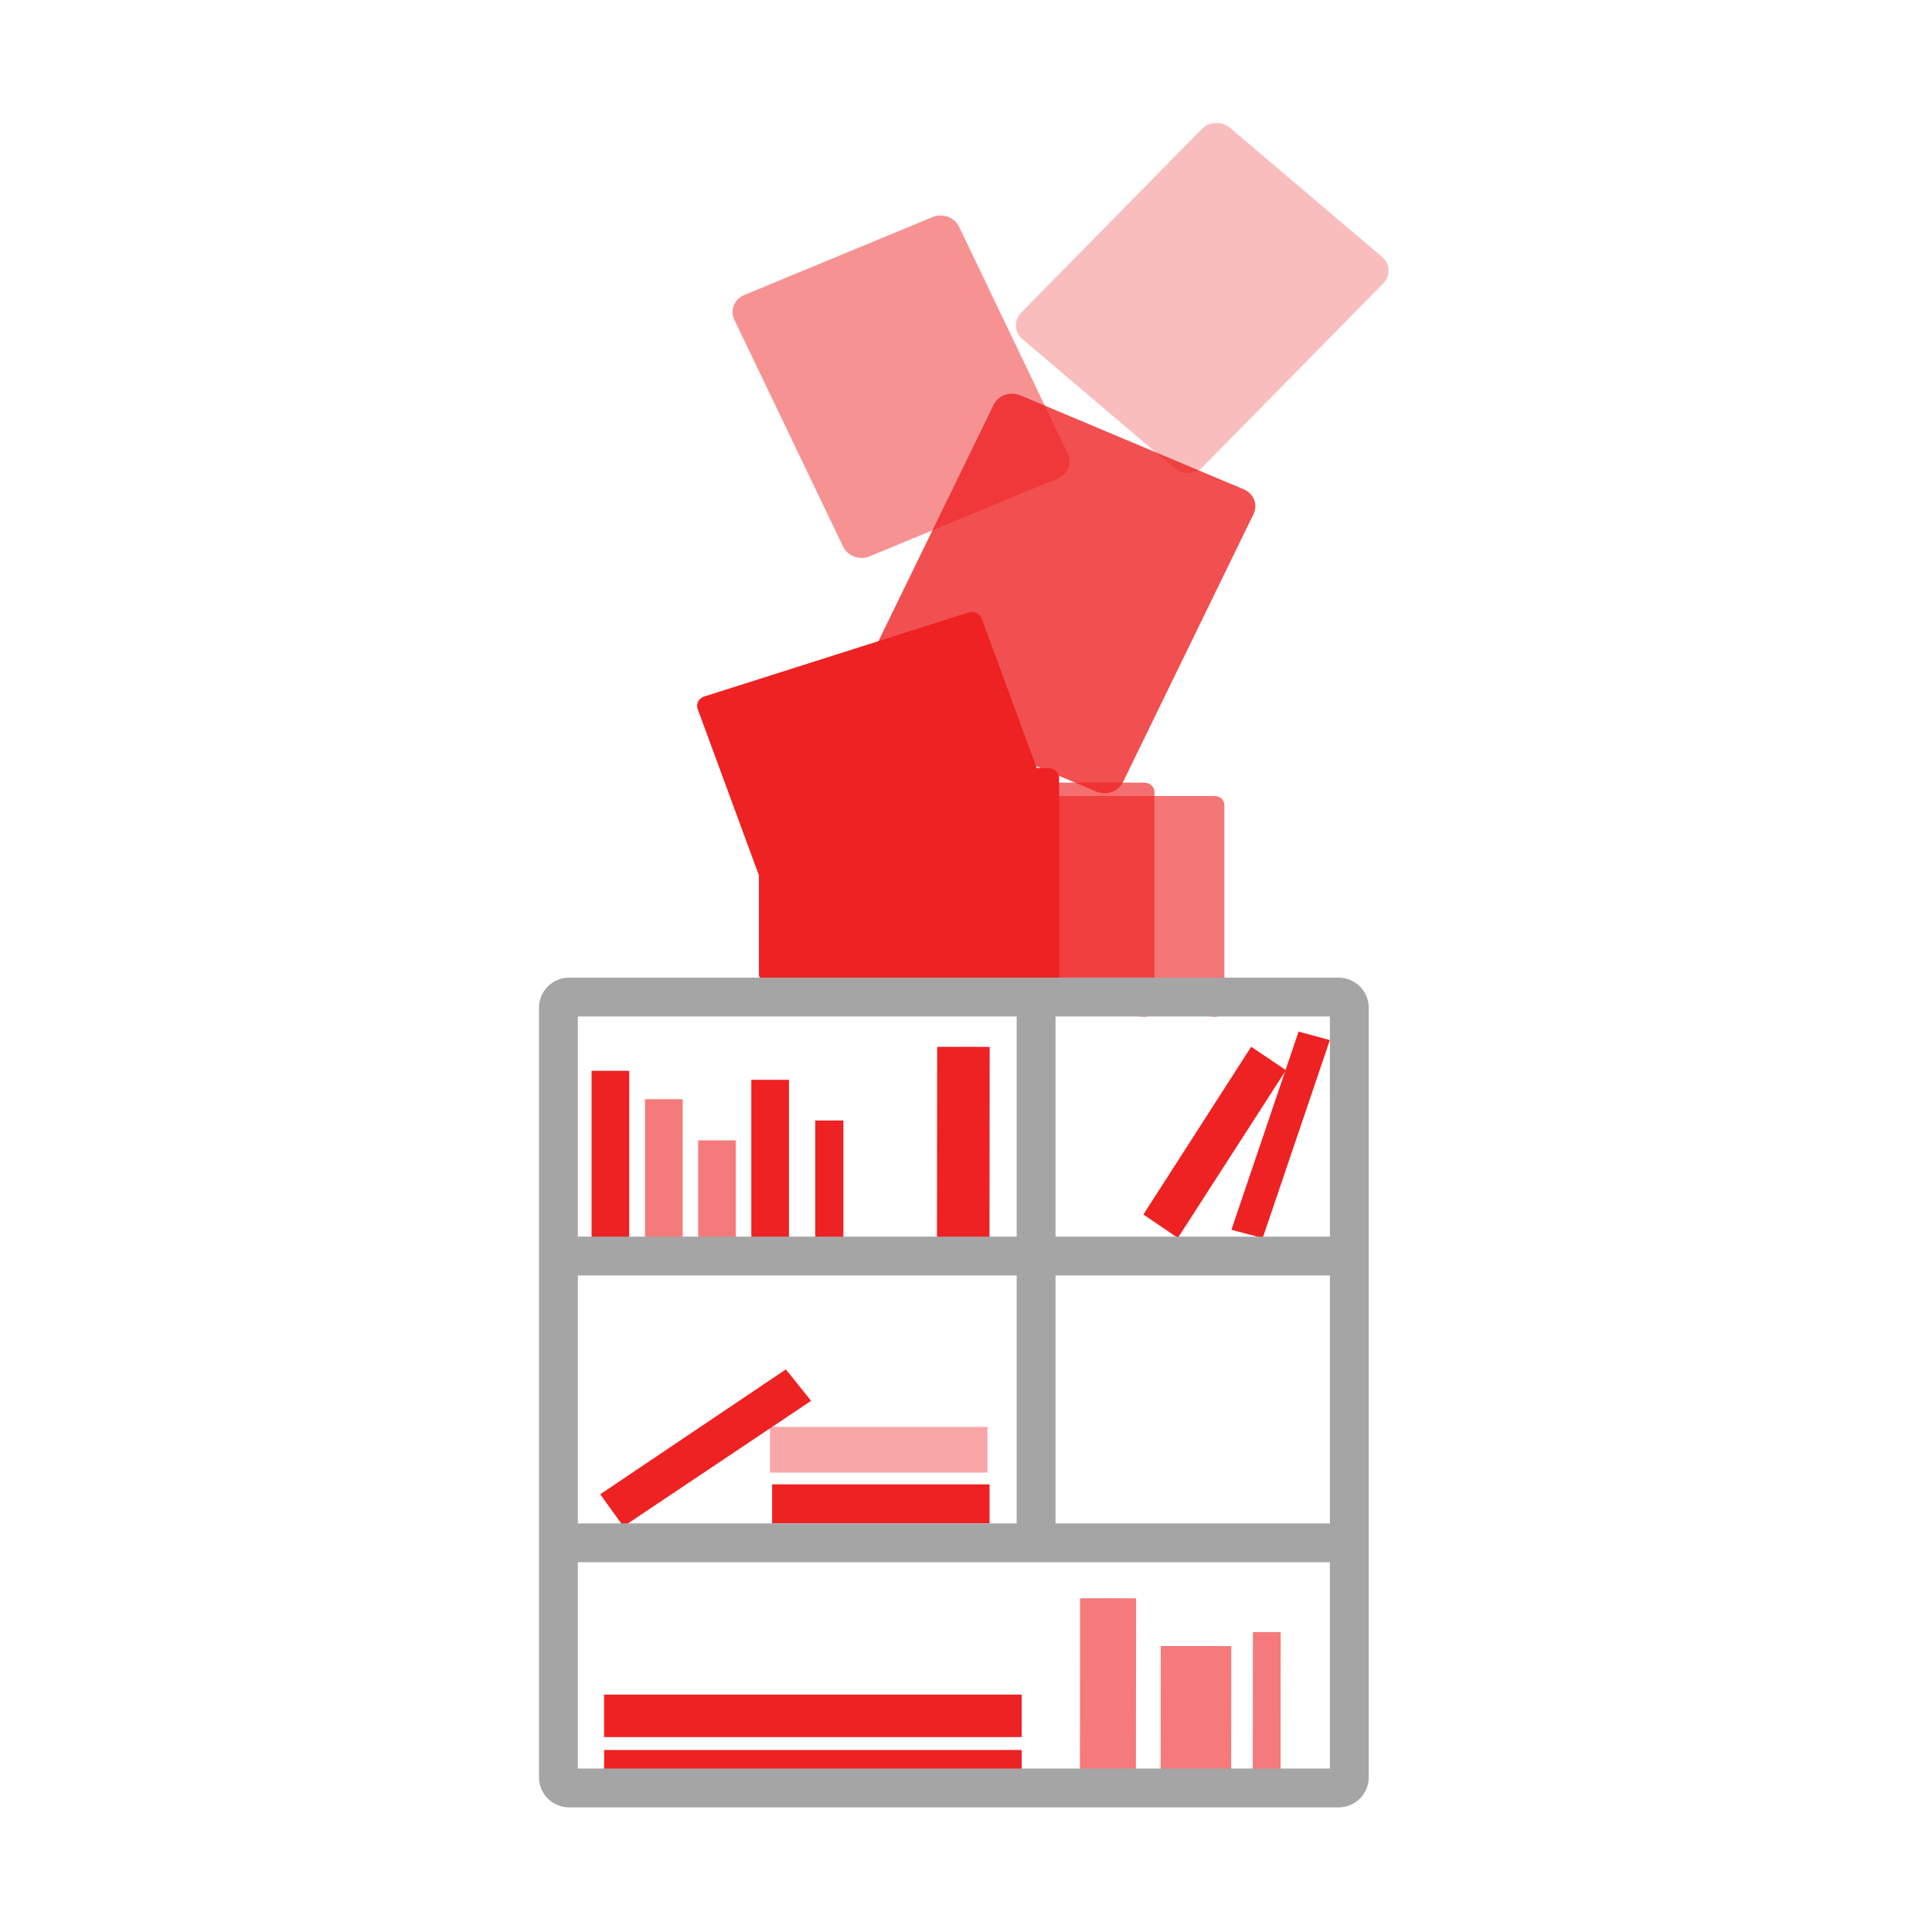 <?xml version="1.0" encoding="iso-8859-1"?>
<!-- Generator: Adobe Illustrator 21.0.0, SVG Export Plug-In . SVG Version: 6.00 Build 0)  -->
<svg version="1.1" id="&#x56FE;&#x5C42;_1" xmlns="http://www.w3.org/2000/svg" xmlns:xlink="http://www.w3.org/1999/xlink" x="0px"
	 y="0px" viewBox="0 0 1024 1024" style="enable-background:new 0 0 1024 1024;" xml:space="preserve">
<g>
	<path style="opacity:0.79;fill:#ee2223;" d="M581.087,419.536l-118.4-49.802c-5.323-2.239-7.707-8.118-5.297-13.064l69.296-142.232
		c2.41-4.946,8.737-7.161,14.06-4.922l118.4,49.802c5.323,2.239,7.707,8.118,5.297,13.064l-69.296,142.232
		C592.737,419.56,586.41,421.775,581.087,419.536z"/>
	<path style="opacity:0.49;fill:#ee2223;" d="M560.656,253.599l-99.699,41.266c-5.338,2.209-11.65-0.041-14.028-5.001
		l-57.767-120.495c-2.378-4.96,0.044-10.825,5.382-13.034l99.699-41.266c5.338-2.209,11.65,0.041,14.028,5.001l57.767,120.495
		C568.416,245.524,565.994,251.39,560.656,253.599z"/>
	<path style="opacity:0.3;fill:#ee2223;" d="M622.422,248.13l-80.561-68.421c-4.313-3.663-4.616-9.939-0.674-13.947l95.78-97.364
		c3.942-4.008,10.697-4.289,15.01-0.626l80.561,68.421c4.313,3.663,4.616,9.939,0.674,13.947l-95.78,97.364
		C633.49,251.511,626.735,251.793,622.422,248.13z"/>
	<path style="opacity:0.62;fill:#ee2223;" d="M643.858,538.921l-134.925-11.826c-2.8,0-5.091-2.129-5.091-4.73v-95.741
		c0-2.602,2.291-4.73,5.091-4.73h134.925c2.8,0,5.091,2.129,5.091,4.73v107.567C648.949,536.792,646.658,538.921,643.858,538.921z"
		/>
	<path style="opacity:0.65;fill:#ee2223;" d="M606.511,538.921l-142.78-12.514c-2.963,0-5.387-2.253-5.387-5.006V419.82
		c0-2.753,2.424-5.006,5.387-5.006h142.78c2.963,0,5.387,2.253,5.387,5.006v114.095
		C611.898,536.668,609.474,538.921,606.511,538.921z"/>
	<path style="fill:#ee2223;" d="M555.794,534.474l-147.972-12.969c-3.071,0-5.583-2.335-5.583-5.188V412.342
		c0-2.853,2.512-5.188,5.583-5.188h147.972c3.071,0,5.583,2.334,5.583,5.188v116.945
		C561.377,532.14,558.864,534.474,555.794,534.474z"/>
	<path style="fill:#ee2223;" d="M557.602,445.139l-144.525,32.227c-2.906,0.923-6.096-0.53-7.09-3.23l-36.216-98.38
		c-0.994-2.7,0.57-5.664,3.476-6.588l140.008-44.498c2.906-0.923,6.096,0.53,7.09,3.23l40.734,110.651
		C562.071,441.251,560.507,444.215,557.602,445.139z"/>
</g>
<g>
	<rect x="313.539" y="567.541" style="fill:#ee2223;" width="19.955" height="88.406"/>
	<path style="fill:#ee2223;" d="M330.416,809.057l-12.296-17.06l98.41-66.186l13.372,16.652L330.416,809.057z M330.416,809.057"/>
	<rect x="341.87" y="582.604" style="opacity:0.6;fill:#ee2223;" width="19.955" height="73.371"/>
	<path style="fill:#ee2223;" d="M624.3,656.134l-18.281-12.423l57.134-88.916l18.434,12.415L624.3,656.134z M624.3,656.134"/>
	<rect x="398.218" y="572.318" style="fill:#ee2223;" width="19.955" height="83.596"/>
	<path style="fill:#ee2223;" d="M669.253,656.178l-16.58-4.361l35.602-105.059l16.58,4.512L669.253,656.178z M669.253,656.178"/>
	<path style="fill:#ee2223;" d="M496.714,554.836l27.839,0.028l-0.1,101.282l-27.839-0.028L496.714,554.836z M496.714,554.836"/>
	<rect x="432.081" y="593.879" style="fill:#ee2223;" width="14.927" height="62.182"/>
	<rect x="370.036" y="604.403" style="opacity:0.6;fill:#ee2223;" width="19.955" height="51.599"/>
	<rect x="320.206" y="927.526" style="fill:#ee2223;" width="221.326" height="11.952"/>
	<rect x="320.182" y="898.171" style="fill:#ee2223;" width="221.326" height="22.517"/>
	<path style="opacity:0.6;fill:#ee2223;" d="M572.475,847.104l29.682,0.029l-0.091,92.304l-29.682-0.029L572.475,847.104z
		 M615.223,872.432l37.386,0.037l-0.066,67.115l-37.386-0.037L615.223,872.432z M664.075,865.013l14.721,0.015l-0.074,74.582
		l-14.721-0.015L664.075,865.013z M664.075,865.013"/>
	<rect x="409.242" y="786.738" style="fill:#ee2223;" width="115.252" height="20.693"/>
	<rect x="408.099" y="756.296" style="opacity:0.4;fill:#ee2223;" width="115.252" height="24.214"/>
	<path style="fill:#A5A5A5;" d="M709.545,518.174H301.592c-8.771,0-15.906,7.135-15.906,15.906v407.954
		c0,8.771,7.136,15.906,15.906,15.906h407.954c8.771,0,15.906-7.135,15.906-15.906V534.08
		C725.452,525.309,718.316,518.174,709.545,518.174z M306.27,807.428V676.026h232.592v131.402H306.27z M559.446,676.026h145.42
		v131.402h-145.42V676.026z M704.867,655.442h-145.42V538.759h145.42V655.442z M538.862,538.759v116.683H306.27V538.759H538.862z
		 M306.27,937.356V828.013h398.597v109.343H306.27z"/>
</g>
</svg>
